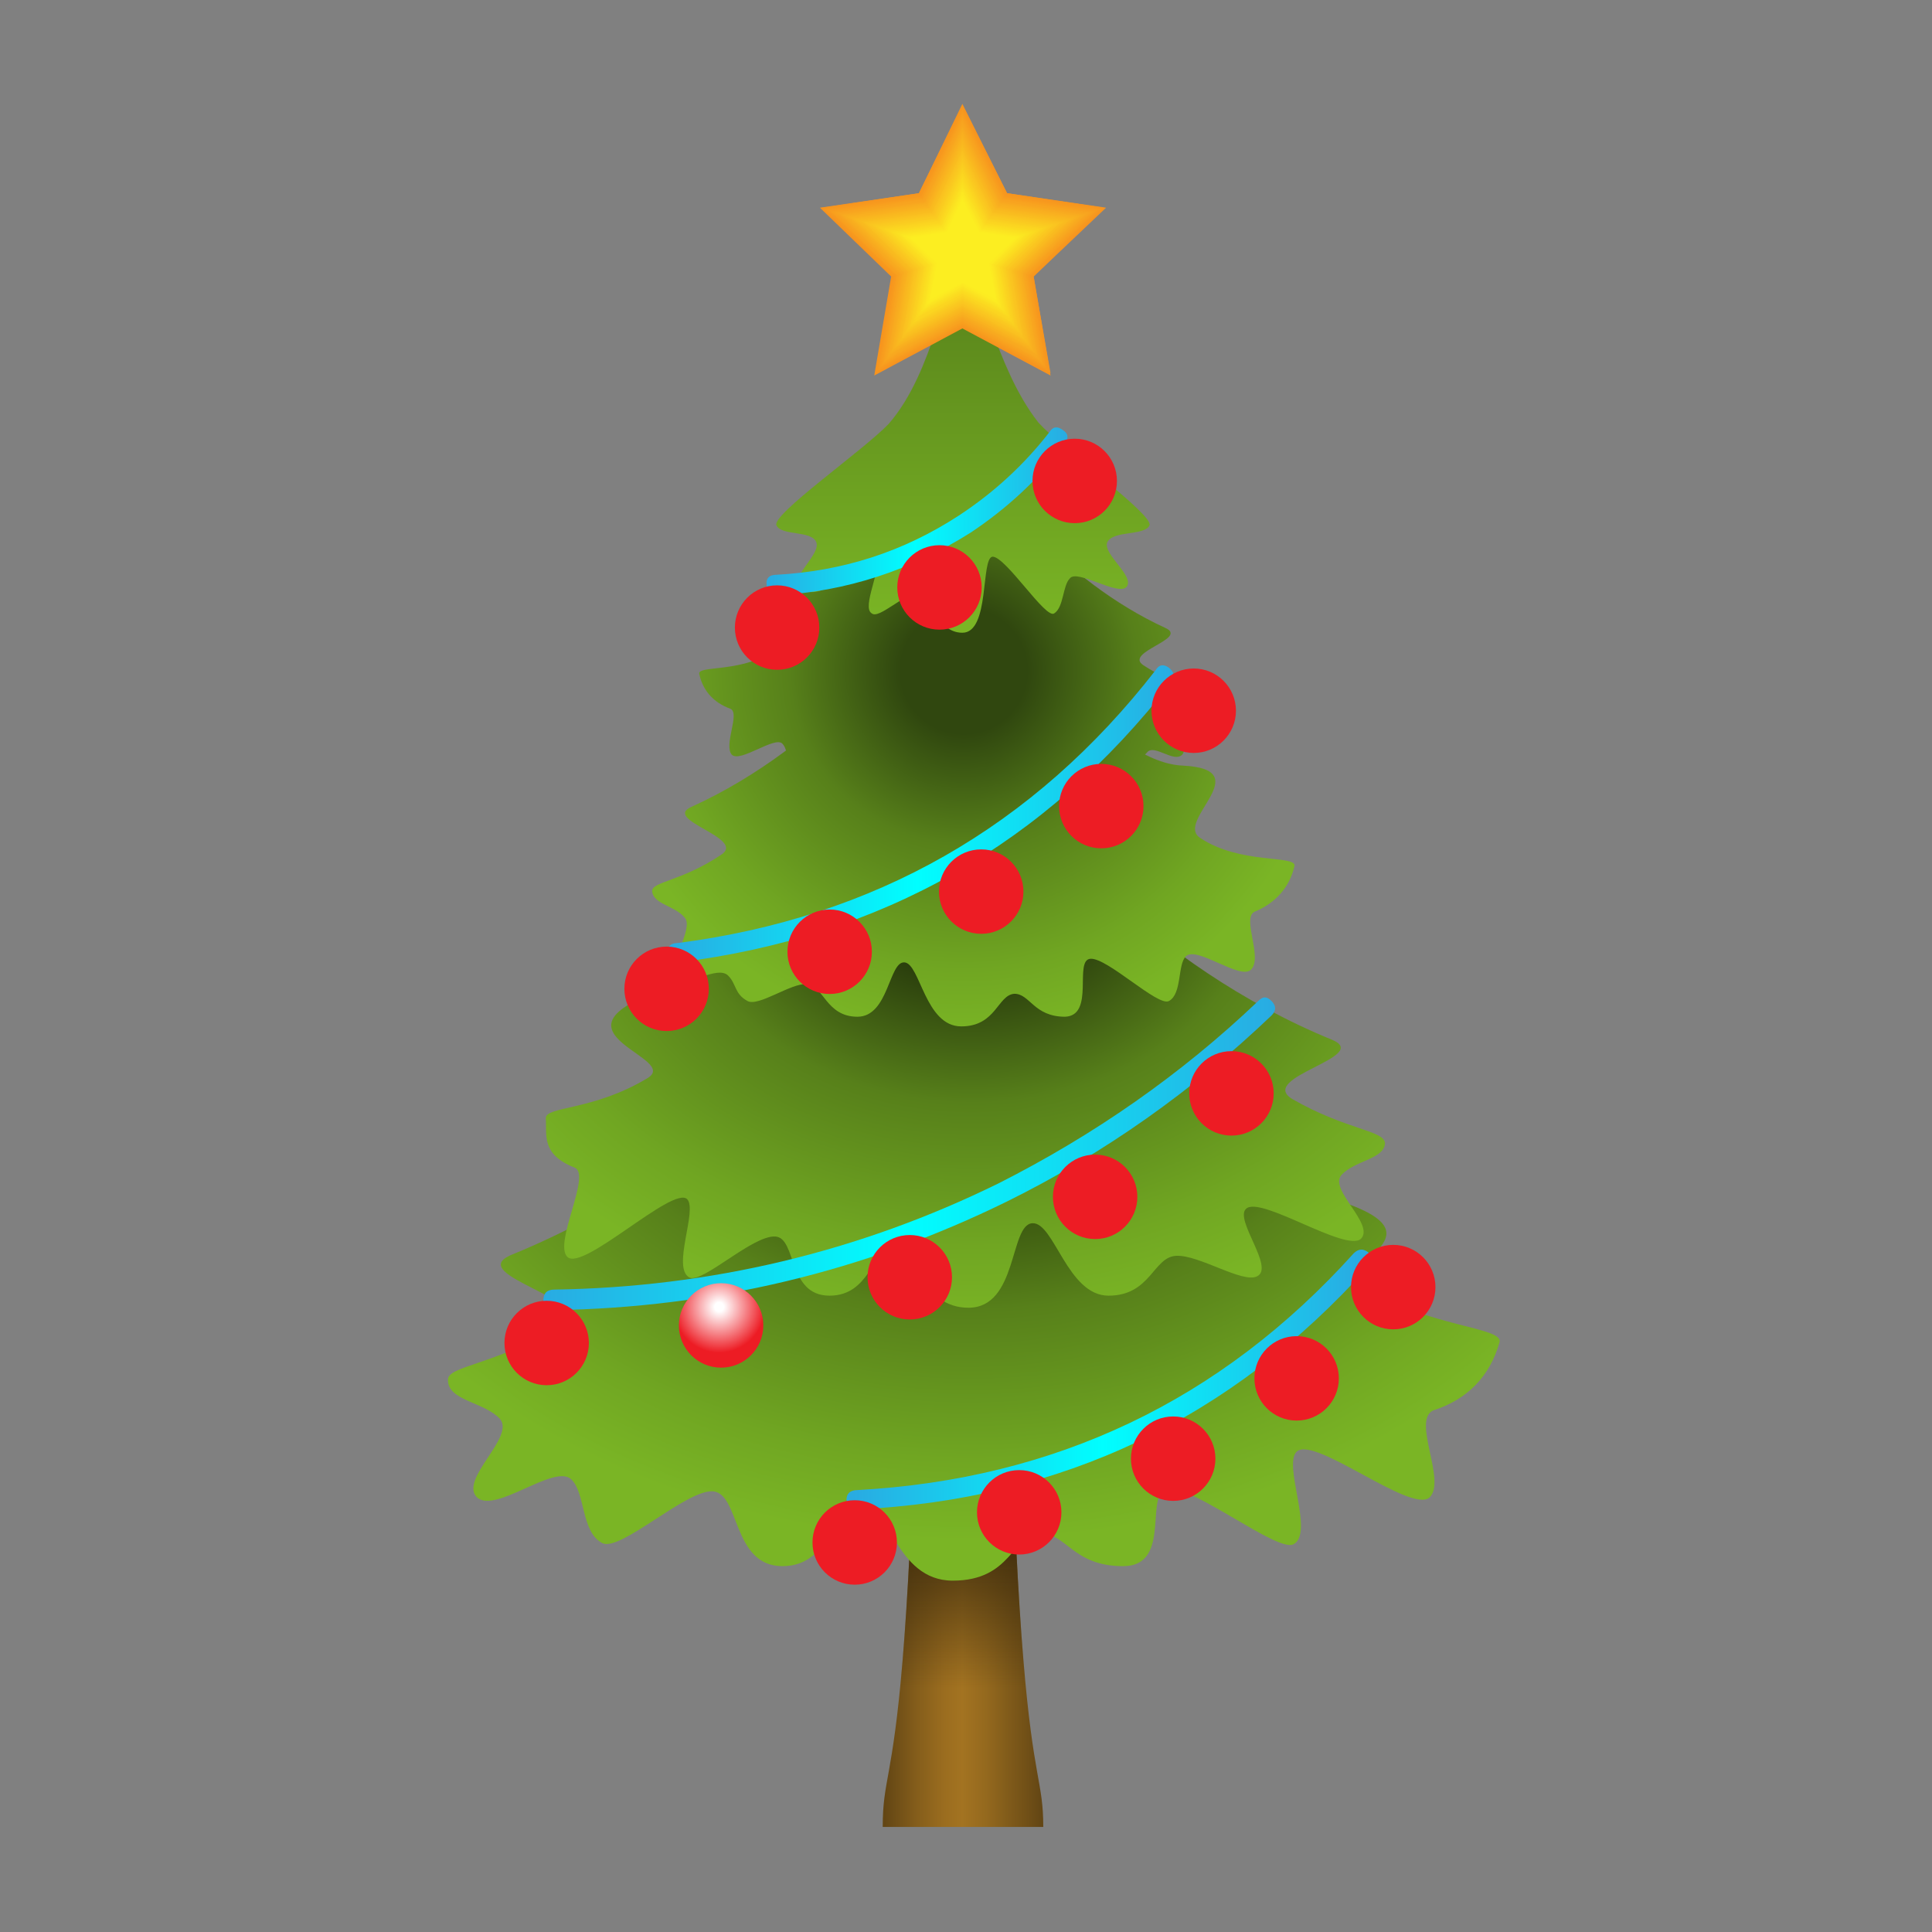 <?xml version="1.0" encoding="UTF-8"?> <svg xmlns="http://www.w3.org/2000/svg" width="77" height="77" viewBox="0 0 77 77" fill="none"><rect x="0" y="0" width="77" height="77" fill="#808080" stroke="none"/><mask id="mask0_1138_105" style="mask-type:luminance" maskUnits="userSpaceOnUse" x="0" y="0" width="77" height="77"><path d="M77 0H0V77H77V0Z" fill="white"></path></mask><g mask="url(#mask0_1138_105)"><path d="M39.992 31.138H36.768C36.768 72.718 35.18 69.06 35.18 72.814H41.58C41.58 69.205 39.992 72.525 39.992 31.138Z" fill="url(#paint0_linear_1138_105)"></path><path d="M39.992 31.138H36.768C36.768 72.718 35.18 69.06 35.18 72.814H41.58C41.58 69.205 39.992 72.525 39.992 31.138Z" fill="url(#paint1_linear_1138_105)"></path><path d="M59.771 53.468C59.819 52.891 57.028 52.891 54.381 51.351C52.649 50.34 58.472 49.185 52.456 47.597C47.692 46.346 41.195 39.223 40.906 37.058H35.709C35.372 39.223 29.116 46.442 20.405 50.003C18.384 50.821 24.014 51.832 22.33 52.843C19.683 54.431 17.806 54.431 17.854 55.008C17.854 55.826 19.298 55.874 19.924 56.548C20.549 57.27 18.288 58.955 19.009 59.676C19.731 60.35 22.089 58.329 22.763 58.955C23.341 59.484 23.148 61.072 24.014 61.505C24.736 61.842 27.335 59.388 28.394 59.436C29.501 59.484 29.164 62.419 31.185 62.419C33.254 62.419 33.254 59.724 34.313 59.821C35.42 59.869 35.661 62.997 37.971 62.997C40.329 62.997 40.329 61.168 41.436 61.12C42.494 61.072 42.735 62.419 44.756 62.419C46.778 62.419 45.526 59.388 46.585 59.34C47.692 59.291 50.868 61.842 51.542 61.553C52.408 61.12 51.109 58.377 51.686 57.848C52.408 57.222 56.258 60.35 56.98 59.676C57.654 59.003 56.258 56.596 57.124 56.211C58.472 55.778 59.386 54.864 59.771 53.468Z" fill="url(#paint2_radial_1138_105)"></path><path d="M21.752 44.565C21.752 44.084 23.629 44.276 25.794 42.977C27.19 42.158 21.608 41.196 26.228 39.512C30.366 37.972 34.842 32.582 35.083 30.801H40.521C40.761 32.582 45.911 38.501 53.081 41.437C54.718 42.11 50.098 42.928 51.493 43.795C53.659 45.046 55.199 45.046 55.199 45.575C55.151 46.201 53.996 46.249 53.466 46.827C52.937 47.404 54.814 48.8 54.236 49.377C53.611 49.907 50.242 47.645 49.664 48.174C49.183 48.607 50.819 50.532 50.098 50.869C49.52 51.158 47.788 50.003 46.873 50.051C45.959 50.099 45.863 51.639 44.178 51.639C42.542 51.639 42.013 48.703 41.146 48.752C40.232 48.8 40.569 52.12 38.596 52.12C36.719 52.12 36.478 49.858 35.612 49.81C34.746 49.762 34.698 51.639 33.061 51.639C31.377 51.639 31.762 49.329 30.896 49.281C29.981 49.233 28.008 51.158 27.479 50.917C26.757 50.532 27.816 48.222 27.383 47.789C26.805 47.26 23.244 50.677 22.618 50.099C22.041 49.57 23.581 46.827 22.907 46.538C21.559 46.008 21.8 45.239 21.752 44.565Z" fill="url(#paint3_radial_1138_105)"></path><path d="M51.593 34.506C51.641 34.073 49.427 34.458 47.839 33.399C46.78 32.725 50.197 30.656 47.117 30.512C44.133 30.367 40.235 24.881 40.091 23.389H36.915C36.722 24.881 32.872 29.742 27.578 32.148C26.327 32.677 29.792 33.399 28.733 34.073C27.145 35.132 25.99 35.132 25.99 35.517C26.038 36.046 26.905 36.094 27.29 36.575C27.675 37.008 26.568 38.452 27.001 38.934C27.434 39.367 28.589 38.452 29.022 38.885C29.359 39.222 29.263 39.607 29.792 39.896C30.225 40.137 31.525 39.174 32.15 39.222C32.824 39.27 32.92 40.522 34.172 40.522C35.423 40.522 35.423 38.308 36.048 38.356C36.674 38.404 36.867 40.907 38.31 40.907C39.706 40.907 39.754 39.655 40.428 39.607C41.053 39.607 41.198 40.522 42.449 40.522C43.652 40.474 42.786 38.26 43.46 38.212C44.133 38.163 46.155 40.137 46.588 39.896C47.117 39.607 46.925 38.452 47.261 38.115C47.695 37.682 49.427 39.078 49.86 38.645C50.342 38.163 49.475 36.575 50.005 36.335C50.823 35.998 51.4 35.372 51.593 34.506Z" fill="url(#paint4_radial_1138_105)"></path><path d="M27.866 26.854C27.818 26.517 29.503 26.806 30.754 25.988C31.572 25.458 28.925 23.87 31.331 23.726C33.641 23.63 36.625 19.346 36.769 18.191H39.224C39.368 19.346 42.352 23.148 46.443 25.025C47.405 25.458 44.758 25.988 45.576 26.517C46.828 27.335 47.694 27.335 47.694 27.624C47.646 28.057 46.972 28.105 46.683 28.442C46.394 28.779 47.453 29.693 47.116 30.078C46.779 30.415 46.009 29.645 45.721 29.982C45.432 30.271 45.143 30.8 44.758 31.041C44.421 31.233 43.314 30.319 42.785 30.367C42.256 30.367 42.304 31.522 41.341 31.522C40.379 31.522 40.138 29.79 39.657 29.838C39.127 29.886 39.272 31.811 38.165 31.811C37.058 31.811 36.914 30.03 36.432 29.982C35.903 29.934 35.903 31.522 34.941 31.522C33.978 31.522 34.315 29.356 33.786 29.308C33.256 29.26 32.053 31.233 31.764 31.041C31.331 30.848 31.476 29.934 31.187 29.645C30.898 29.308 29.503 30.415 29.166 30.078C28.829 29.693 29.503 28.442 29.117 28.25C28.444 28.009 28.011 27.528 27.866 26.854Z" fill="url(#paint5_radial_1138_105)"></path><path d="M45.815 20.935C45.96 20.502 42.399 17.951 41.388 16.844C39.607 14.582 39.222 11.165 38.356 11.165C37.538 11.165 37.297 14.727 35.42 16.892C34.41 17.951 30.752 20.502 30.945 20.935C31.137 21.368 32.34 21.127 32.533 21.609C32.725 22.09 31.474 23.004 31.859 23.389C32.774 24.304 34.554 21.897 34.891 22.282C35.18 22.619 34.314 24.207 34.747 24.448C35.035 24.689 36.046 23.63 36.575 23.678C37.057 23.678 37.297 25.218 38.356 25.218C39.463 25.218 39.078 22.234 39.559 22.186C40.089 22.186 41.677 24.689 42.014 24.448C42.399 24.207 42.35 23.341 42.639 23.052C42.928 22.667 44.564 23.774 44.901 23.389C45.238 22.956 43.939 22.09 44.131 21.609C44.372 21.127 45.623 21.368 45.815 20.935Z" fill="url(#paint6_linear_1138_105)"></path><path d="M38.356 4.139L40.137 7.7L44.083 8.278L41.196 11.021L41.87 14.967L38.356 13.09L34.843 14.967L35.517 11.021L32.678 8.278L36.624 7.7L38.356 4.139Z" fill="#F7931E"></path><path d="M38.356 4.187L40.137 7.7L43.987 8.278L41.195 11.021L41.869 14.871L38.356 13.042L34.891 14.871L35.565 11.021L32.773 8.278L36.623 7.7L38.356 4.187Z" fill="#F7951E"></path><path d="M38.357 4.284L40.09 7.749L43.94 8.326L41.148 11.021L41.822 14.823L38.357 13.042L34.94 14.823L35.614 11.021L32.823 8.326L36.673 7.749L38.357 4.284Z" fill="#F7961E"></path><path d="M38.357 4.332L40.089 7.749L43.891 8.327L41.148 11.022L41.774 14.775L38.357 12.995L34.988 14.775L35.614 11.022L32.871 8.327L36.672 7.749L38.357 4.332Z" fill="#F7981E"></path><path d="M38.357 4.38L40.041 7.797L43.795 8.326L41.1 10.973L41.725 14.727L38.357 12.995L35.036 14.727L35.662 10.973L32.919 8.326L36.72 7.797L38.357 4.38Z" fill="#F7991E"></path><path d="M38.358 4.477L40.042 7.845L43.748 8.375L41.053 10.973L41.678 14.679L38.358 12.947L35.037 14.679L35.711 10.973L33.016 8.375L36.721 7.845L38.358 4.477Z" fill="#F79B1E"></path><path d="M38.356 4.524L40.04 7.845L43.698 8.374L41.051 10.973L41.676 14.631L38.356 12.898L35.083 14.631L35.709 10.973L33.062 8.374L36.719 7.845L38.356 4.524Z" fill="#F89C1E"></path><path d="M38.357 4.573L39.993 7.894L43.651 8.423L41.004 10.974L41.63 14.583L38.357 12.899L35.133 14.583L35.758 10.974L33.111 8.423L36.769 7.894L38.357 4.573Z" fill="#F89E1E"></path><path d="M38.357 4.669L39.993 7.893L43.554 8.423L40.955 10.973L41.581 14.535L38.357 12.85L35.18 14.535L35.758 10.973L33.159 8.423L36.769 7.893L38.357 4.669Z" fill="#F8A01E"></path><path d="M38.356 4.718L39.944 7.942L43.505 8.472L40.955 10.974L41.532 14.487L38.356 12.803L35.228 14.487L35.806 10.974L33.255 8.472L36.768 7.942L38.356 4.718Z" fill="#F8A11E"></path><path d="M38.354 4.765L39.943 7.941L43.456 8.47L40.905 10.925L41.531 14.438L38.354 12.802L35.226 14.438L35.852 10.925L33.301 8.47L36.814 7.941L38.354 4.765Z" fill="#F8A31F"></path><path d="M38.356 4.86L39.944 7.988L43.409 8.47L40.858 10.924L41.484 14.389L38.356 12.753L35.276 14.389L35.853 10.924L33.351 8.47L36.816 7.988L38.356 4.86Z" fill="#F8A41F"></path><path d="M38.357 4.909L39.897 8.037L43.314 8.519L40.859 10.925L41.437 14.342L38.357 12.705L35.325 14.342L35.903 10.925L33.448 8.519L36.865 8.037L38.357 4.909Z" fill="#F8A61F"></path><path d="M38.355 5.006L39.895 8.037L43.264 8.519L40.809 10.925L41.387 14.294L38.355 12.706L35.371 14.294L35.949 10.925L33.494 8.519L36.863 8.037L38.355 5.006Z" fill="#F8A71F"></path><path d="M38.356 5.053L39.848 8.085L43.217 8.567L40.763 10.925L41.34 14.245L38.356 12.657L35.373 14.245L35.95 10.925L33.544 8.567L36.865 8.085L38.356 5.053Z" fill="#F8A91F"></path><path d="M38.356 5.101L39.848 8.085L43.12 8.566L40.762 10.876L41.34 14.149L38.356 12.609L35.42 14.149L35.998 10.876L33.592 8.566L36.912 8.085L38.356 5.101Z" fill="#F8AB1F"></path><path d="M38.356 5.198L39.847 8.133L43.072 8.615L40.714 10.877L41.291 14.101L38.356 12.609L35.468 14.101L36.046 10.877L33.688 8.615L36.912 8.133L38.356 5.198Z" fill="#F8AC1F"></path><path d="M38.357 5.246L39.801 8.133L43.025 8.614L40.715 10.876L41.245 14.053L38.357 12.561L35.518 14.053L36.047 10.876L33.737 8.614L36.962 8.133L38.357 5.246Z" fill="#F8AE1F"></path><path d="M38.355 5.294L39.799 8.182L42.975 8.615L40.665 10.877L41.194 14.005L38.355 12.513L35.564 14.005L36.093 10.877L33.783 8.615L36.959 8.182L38.355 5.294Z" fill="#F9AF1F"></path><path d="M38.356 5.39L39.752 8.23L42.88 8.663L40.618 10.876L41.148 13.956L38.356 12.513L35.565 13.956L36.143 10.876L33.881 8.663L36.961 8.23L38.356 5.39Z" fill="#F9B11F"></path><path d="M38.358 5.439L39.753 8.23L42.833 8.663L40.62 10.829L41.149 13.909L38.358 12.465L35.614 13.909L36.144 10.829L33.93 8.663L37.01 8.23L38.358 5.439Z" fill="#F9B21F"></path><path d="M38.356 5.487L39.752 8.278L42.783 8.711L40.57 10.829L41.099 13.861L38.356 12.417L35.661 13.861L36.19 10.829L33.977 8.711L37.008 8.278L38.356 5.487Z" fill="#F9B41F"></path><path d="M38.357 5.583L39.705 8.278L42.688 8.711L40.523 10.829L41.052 13.813L38.357 12.417L35.71 13.813L36.191 10.829L34.026 8.711L37.058 8.278L38.357 5.583Z" fill="#F9B61F"></path><path d="M38.357 5.631L39.704 8.326L42.64 8.759L40.522 10.829L41.004 13.764L38.357 12.369L35.758 13.764L36.239 10.829L34.122 8.759L37.057 8.326L38.357 5.631Z" fill="#F9B71F"></path><path d="M38.356 5.728L39.656 8.326L42.591 8.759L40.474 10.829L41.003 13.716L38.356 12.321L35.758 13.716L36.287 10.829L34.169 8.759L37.057 8.326L38.356 5.728Z" fill="#F9B91F"></path><path d="M38.358 5.776L39.657 8.375L42.544 8.808L40.427 10.829L40.956 13.669L38.358 12.321L35.807 13.669L36.288 10.829L34.219 8.808L37.106 8.375L38.358 5.776Z" fill="#F9BA1F"></path><path d="M38.357 5.824L39.656 8.375L42.448 8.808L40.426 10.781L40.908 13.62L38.357 12.273L35.855 13.62L36.336 10.781L34.315 8.808L37.106 8.375L38.357 5.824Z" fill="#F9BC1F"></path><path d="M38.357 5.921L39.608 8.423L42.399 8.808L40.378 10.781L40.859 13.573L38.357 12.225L35.902 13.573L36.383 10.781L34.362 8.808L37.154 8.423L38.357 5.921Z" fill="#F9BD1F"></path><path d="M38.358 5.968L39.61 8.47L42.353 8.855L40.38 10.78L40.813 13.523L38.358 12.224L35.952 13.523L36.385 10.78L34.412 8.855L37.155 8.47L38.358 5.968Z" fill="#F9BF1F"></path><path d="M38.356 6.016L39.559 8.47L42.254 8.855L40.329 10.78L40.762 13.475L38.356 12.176L35.95 13.475L36.431 10.78L34.458 8.855L37.153 8.47L38.356 6.016Z" fill="#FAC120"></path><path d="M38.356 6.112L39.559 8.519L42.206 8.904L40.281 10.78L40.762 13.379L38.356 12.176L35.998 13.379L36.479 10.78L34.554 8.904L37.201 8.519L38.356 6.112Z" fill="#FAC220"></path><path d="M38.355 6.16L39.558 8.518L42.157 8.903L40.28 10.732L40.713 13.331L38.355 12.128L36.045 13.331L36.478 10.732L34.602 8.903L37.2 8.518L38.355 6.16Z" fill="#FAC420"></path><path d="M38.357 6.209L39.512 8.567L42.111 8.952L40.234 10.732L40.667 13.283L38.357 12.08L36.095 13.283L36.528 10.732L34.651 8.952L37.25 8.567L38.357 6.209Z" fill="#FAC520"></path><path d="M38.356 6.304L39.511 8.566L42.014 8.951L40.185 10.732L40.618 13.234L38.356 12.079L36.143 13.234L36.576 10.732L34.747 8.951L37.25 8.566L38.356 6.304Z" fill="#FAC720"></path><path d="M38.356 6.353L39.463 8.615L41.965 8.952L40.185 10.732L40.57 13.187L38.356 12.032L36.142 13.187L36.575 10.732L34.795 8.952L37.249 8.615L38.356 6.353Z" fill="#FAC820"></path><path d="M38.356 6.449L39.463 8.614L41.917 8.999L40.136 10.732L40.57 13.138L38.356 11.983L36.19 13.138L36.623 10.732L34.843 8.999L37.297 8.614L38.356 6.449Z" fill="#FACA20"></path><path d="M38.356 6.498L39.462 8.663L41.821 9L40.088 10.684L40.521 13.091L38.356 11.984L36.238 13.091L36.623 10.684L34.891 9L37.297 8.663L38.356 6.498Z" fill="#FACB20"></path><path d="M38.355 6.545L39.414 8.711L41.772 9.048L40.088 10.684L40.473 13.042L38.355 11.935L36.286 13.042L36.671 10.684L34.986 9.048L37.344 8.711L38.355 6.545Z" fill="#FACD20"></path><path d="M38.357 6.642L39.416 8.711L41.725 9.048L40.041 10.685L40.426 12.995L38.357 11.888L36.287 12.995L36.721 10.685L35.036 9.048L37.346 8.711L38.357 6.642Z" fill="#FACF20"></path><path d="M38.356 6.69L39.367 8.759L41.677 9.096L40.041 10.684L40.426 12.946L38.356 11.887L36.335 12.946L36.72 10.684L35.084 9.096L37.346 8.759L38.356 6.69Z" fill="#FAD020"></path><path d="M38.356 6.739L39.367 8.76L41.58 9.097L39.992 10.685L40.377 12.899L38.356 11.84L36.383 12.899L36.768 10.685L35.18 9.097L37.393 8.76L38.356 6.739Z" fill="#FAD220"></path><path d="M38.357 6.834L39.368 8.807L41.533 9.096L39.945 10.636L40.33 12.85L38.357 11.791L36.432 12.85L36.817 10.636L35.229 9.096L37.395 8.807L38.357 6.834Z" fill="#FBD320"></path><path d="M38.357 6.883L39.319 8.808L41.485 9.145L39.945 10.637L40.282 12.802L38.357 11.792L36.48 12.802L36.817 10.637L35.277 9.145L37.443 8.808L38.357 6.883Z" fill="#FBD520"></path><path d="M38.357 6.931L39.319 8.856L41.437 9.144L39.897 10.636L40.233 12.706L38.357 11.743L36.48 12.706L36.865 10.636L35.325 9.144L37.442 8.856L38.357 6.931Z" fill="#FBD620"></path><path d="M38.358 7.027L39.32 8.904L41.341 9.193L39.849 10.637L40.234 12.658L38.358 11.695L36.529 12.658L36.866 10.637L35.422 9.193L37.443 8.904L38.358 7.027Z" fill="#FBD820"></path><path d="M38.356 7.075L39.27 8.904L41.291 9.193L39.848 10.636L40.184 12.61L38.356 11.695L36.575 12.61L36.912 10.636L35.468 9.193L37.489 8.904L38.356 7.075Z" fill="#FBDA20"></path><path d="M38.357 7.171L39.271 8.952L41.245 9.24L39.801 10.636L40.138 12.561L38.357 11.646L36.624 12.561L36.961 10.636L35.518 9.24L37.491 8.952L38.357 7.171Z" fill="#FBDB20"></path><path d="M38.357 7.219L39.223 8.951L41.148 9.24L39.8 10.588L40.089 12.512L38.357 11.598L36.672 12.512L36.961 10.588L35.565 9.24L37.539 8.951L38.357 7.219Z" fill="#FBDD20"></path><path d="M38.356 7.267L39.222 8.999L41.099 9.24L39.752 10.587L40.089 12.464L38.356 11.598L36.672 12.464L37.009 10.587L35.661 9.24L37.538 8.999L38.356 7.267Z" fill="#FBDE20"></path><path d="M38.354 7.363L39.221 9L41.049 9.288L39.702 10.588L40.039 12.416L38.354 11.55L36.718 12.416L37.055 10.588L35.708 9.288L37.536 9L38.354 7.363Z" fill="#FBE021"></path><path d="M38.356 7.412L39.174 9.048L41.002 9.289L39.703 10.588L39.992 12.369L38.356 11.502L36.767 12.369L37.056 10.588L35.757 9.289L37.586 9.048L38.356 7.412Z" fill="#FBE121"></path><path d="M38.357 7.46L39.175 9.048L40.908 9.337L39.656 10.588L39.945 12.32L38.357 11.502L36.817 12.32L37.106 10.588L35.855 9.337L37.587 9.048L38.357 7.46Z" fill="#FBE321"></path><path d="M38.355 7.556L39.125 9.096L40.857 9.337L39.606 10.54L39.895 12.272L38.355 11.454L36.863 12.272L37.152 10.54L35.9 9.337L37.585 9.096L38.355 7.556Z" fill="#FBE521"></path><path d="M38.356 7.604L39.126 9.144L40.811 9.385L39.608 10.54L39.896 12.224L38.356 11.406L36.865 12.224L37.153 10.54L35.95 9.385L37.635 9.144L38.356 7.604Z" fill="#FCE621"></path><path d="M38.356 7.652L39.126 9.144L40.714 9.384L39.559 10.539L39.848 12.176L38.356 11.406L36.912 12.176L37.201 10.539L35.998 9.384L37.634 9.144L38.356 7.652Z" fill="#FCE821"></path><path d="M38.356 7.749L39.078 9.192L40.666 9.433L39.511 10.54L39.799 12.128L38.356 11.358L36.96 12.128L37.201 10.54L36.094 9.433L37.682 9.192L38.356 7.749Z" fill="#FCE921"></path><path d="M38.357 7.796L39.079 9.192L40.619 9.433L39.512 10.54L39.753 12.079L38.357 11.309L37.01 12.079L37.25 10.54L36.144 9.433L37.684 9.192L38.357 7.796Z" fill="#FCEB21"></path><path d="M38.355 7.893L39.029 9.241L40.569 9.433L39.462 10.492L39.703 12.032L38.355 11.31L37.056 12.032L37.296 10.492L36.19 9.433L37.73 9.241L38.355 7.893Z" fill="#FCEC21"></path><path d="M38.356 7.942L39.03 9.241L40.474 9.482L39.415 10.492L39.704 11.936L38.356 11.262L37.057 11.936L37.346 10.492L36.287 9.482L37.731 9.241L38.356 7.942Z" fill="#FCEE21"></path><path d="M30.944 23.726C30.703 23.726 30.559 23.581 30.559 23.341C30.511 23.052 30.655 22.908 30.944 22.908C33.591 22.763 35.997 21.993 38.211 20.55C39.606 19.635 40.81 18.528 41.82 17.229C41.965 16.988 42.157 16.988 42.35 17.133C42.59 17.277 42.59 17.47 42.446 17.71C41.387 19.106 40.136 20.261 38.692 21.223C36.334 22.715 33.735 23.581 30.944 23.726Z" fill="url(#paint7_linear_1138_105)"></path><path d="M27.047 38.356C26.759 38.404 26.614 38.26 26.614 37.971C26.614 37.73 26.71 37.586 26.999 37.586C34.844 36.575 41.196 32.966 46.057 26.71C46.201 26.469 46.394 26.469 46.586 26.613C46.827 26.806 46.827 26.998 46.682 27.191C41.677 33.64 35.132 37.345 27.047 38.356Z" fill="url(#paint8_linear_1138_105)"></path><path d="M22.089 52.215C21.801 52.215 21.656 52.071 21.656 51.83C21.656 51.542 21.801 51.397 22.089 51.397C28.297 51.301 34.217 49.905 39.799 47.162C43.601 45.237 47.066 42.831 50.146 39.895C50.339 39.703 50.483 39.703 50.676 39.895C50.868 40.088 50.868 40.28 50.676 40.473C47.547 43.457 44.034 45.959 40.136 47.884C34.458 50.675 28.394 52.119 22.089 52.215Z" fill="url(#paint9_linear_1138_105)"></path><path d="M28.739 54.508C29.669 54.508 30.422 53.754 30.422 52.825C30.422 51.895 29.669 51.142 28.739 51.142C27.81 51.142 27.057 51.895 27.057 52.825C27.057 53.754 27.81 54.508 28.739 54.508Z" fill="url(#paint10_radial_1138_105)"></path><path d="M36.259 52.588C37.188 52.588 37.942 51.834 37.942 50.905C37.942 49.976 37.188 49.222 36.259 49.222C35.33 49.222 34.576 49.976 34.576 50.905C34.576 51.834 35.33 52.588 36.259 52.588Z" fill="url(#paint11_radial_1138_105)"></path><path d="M26.568 41.092C27.497 41.092 28.25 40.339 28.25 39.409C28.25 38.48 27.497 37.727 26.568 37.727C25.638 37.727 24.885 38.48 24.885 39.409C24.885 40.339 25.638 41.092 26.568 41.092Z" fill="url(#paint12_radial_1138_105)"></path><path d="M33.067 39.615C33.996 39.615 34.749 38.861 34.749 37.932C34.749 37.003 33.996 36.249 33.067 36.249C32.137 36.249 31.384 37.003 31.384 37.932C31.384 38.861 32.137 39.615 33.067 39.615Z" fill="url(#paint13_radial_1138_105)"></path><path d="M39.106 37.217C40.035 37.217 40.789 36.464 40.789 35.534C40.789 34.605 40.035 33.852 39.106 33.852C38.177 33.852 37.423 34.605 37.423 35.534C37.423 36.464 38.177 37.217 39.106 37.217Z" fill="url(#paint14_radial_1138_105)"></path><path d="M43.891 33.81C44.821 33.81 45.574 33.057 45.574 32.128C45.574 31.198 44.821 30.445 43.891 30.445C42.962 30.445 42.209 31.198 42.209 32.128C42.209 33.057 42.962 33.81 43.891 33.81Z" fill="url(#paint15_radial_1138_105)"></path><path d="M47.576 30.009C48.505 30.009 49.259 29.255 49.259 28.326C49.259 27.396 48.505 26.643 47.576 26.643C46.647 26.643 45.893 27.396 45.893 28.326C45.893 29.255 46.647 30.009 47.576 30.009Z" fill="url(#paint16_radial_1138_105)"></path><path d="M34.17 60.157C33.882 60.205 33.785 60.06 33.737 59.772C33.737 59.531 33.882 59.387 34.17 59.387C42.063 58.954 48.656 55.825 53.95 49.954C54.142 49.762 54.335 49.762 54.527 49.906C54.72 50.099 54.72 50.291 54.527 50.484C49.089 56.547 42.303 59.772 34.17 60.157Z" fill="url(#paint17_linear_1138_105)"></path><path d="M34.065 63.158C34.994 63.158 35.747 62.404 35.747 61.475C35.747 60.546 34.994 59.792 34.065 59.792C33.135 59.792 32.382 60.546 32.382 61.475C32.382 62.404 33.135 63.158 34.065 63.158Z" fill="url(#paint18_radial_1138_105)"></path><path d="M40.62 61.956C41.55 61.956 42.303 61.203 42.303 60.274C42.303 59.344 41.55 58.591 40.62 58.591C39.691 58.591 38.938 59.344 38.938 60.274C38.938 61.203 39.691 61.956 40.62 61.956Z" fill="url(#paint19_radial_1138_105)"></path><path d="M46.757 59.818C47.686 59.818 48.44 59.065 48.44 58.136C48.44 57.206 47.686 56.453 46.757 56.453C45.828 56.453 45.074 57.206 45.074 58.136C45.074 59.065 45.828 59.818 46.757 59.818Z" fill="url(#paint20_radial_1138_105)"></path><path d="M51.677 56.617C52.607 56.617 53.36 55.864 53.36 54.935C53.36 54.005 52.607 53.252 51.677 53.252C50.748 53.252 49.995 54.005 49.995 54.935C49.995 55.864 50.748 56.617 51.677 56.617Z" fill="url(#paint21_radial_1138_105)"></path><path d="M55.528 52.981C56.457 52.981 57.21 52.227 57.21 51.298C57.21 50.369 56.457 49.615 55.528 49.615C54.598 49.615 53.845 50.369 53.845 51.298C53.845 52.227 54.598 52.981 55.528 52.981Z" fill="url(#paint22_radial_1138_105)"></path><path d="M30.971 26.695C31.901 26.695 32.654 25.942 32.654 25.012C32.654 24.083 31.901 23.329 30.971 23.329C30.042 23.329 29.289 24.083 29.289 25.012C29.289 25.942 30.042 26.695 30.971 26.695Z" fill="url(#paint23_radial_1138_105)"></path><path d="M37.444 25.095C38.373 25.095 39.126 24.341 39.126 23.412C39.126 22.482 38.373 21.729 37.444 21.729C36.514 21.729 35.761 22.482 35.761 23.412C35.761 24.341 36.514 25.095 37.444 25.095Z" fill="url(#paint24_radial_1138_105)"></path><path d="M42.833 20.851C43.763 20.851 44.516 20.098 44.516 19.168C44.516 18.239 43.763 17.485 42.833 17.485C41.904 17.485 41.15 18.239 41.15 19.168C41.15 20.098 41.904 20.851 42.833 20.851Z" fill="url(#paint25_radial_1138_105)"></path><path d="M43.647 49.383C44.576 49.383 45.329 48.629 45.329 47.7C45.329 46.77 44.576 46.017 43.647 46.017C42.717 46.017 41.964 46.77 41.964 47.7C41.964 48.629 42.717 49.383 43.647 49.383Z" fill="url(#paint26_radial_1138_105)"></path><path d="M49.08 45.259C50.009 45.259 50.763 44.505 50.763 43.576C50.763 42.647 50.009 41.893 49.08 41.893C48.15 41.893 47.397 42.647 47.397 43.576C47.397 44.505 48.15 45.259 49.08 45.259Z" fill="url(#paint27_radial_1138_105)"></path><path d="M21.787 55.208C22.717 55.208 23.47 54.454 23.47 53.525C23.47 52.595 22.717 51.842 21.787 51.842C20.858 51.842 20.105 52.595 20.105 53.525C20.105 54.454 20.858 55.208 21.787 55.208Z" fill="url(#paint28_radial_1138_105)"></path></g><defs><linearGradient id="paint0_linear_1138_105" x1="35.256" y1="51.993" x2="41.523" y2="51.993" gradientUnits="userSpaceOnUse"><stop stop-color="#634614"></stop><stop offset="0.202" stop-color="#845D1B"></stop><stop offset="0.381" stop-color="#9B6D1F"></stop><stop offset="0.494" stop-color="#A37321"></stop><stop offset="0.645" stop-color="#94691E"></stop><stop offset="0.932" stop-color="#6D4D16"></stop><stop offset="1" stop-color="#634614"></stop></linearGradient><linearGradient id="paint1_linear_1138_105" x1="38.4" y1="60.371" x2="38.4" y2="67.293" gradientUnits="userSpaceOnUse"><stop stop-color="#38280B"></stop><stop offset="1" stop-color="#38280B" stop-opacity="0"></stop></linearGradient><radialGradient id="paint2_radial_1138_105" cx="0" cy="0" r="1" gradientUnits="userSpaceOnUse" gradientTransform="translate(38.717 39.469) rotate(89.256) scale(21.934 28.445)"><stop offset="0.279" stop-color="#253808"></stop><stop offset="0.581" stop-color="#57801A"></stop><stop offset="0.852" stop-color="#70A622"></stop><stop offset="1" stop-color="#7AB525"></stop></radialGradient><radialGradient id="paint3_radial_1138_105" cx="0" cy="0" r="1" gradientUnits="userSpaceOnUse" gradientTransform="translate(38.735 35.051) rotate(90.744) scale(17.775 23.051)"><stop offset="0.206" stop-color="#283B0C"></stop><stop offset="0.502" stop-color="#57801A"></stop><stop offset="0.825" stop-color="#70A622"></stop><stop offset="1" stop-color="#7AB525"></stop></radialGradient><radialGradient id="paint4_radial_1138_105" cx="0" cy="0" r="1" gradientUnits="userSpaceOnUse" gradientTransform="translate(38.411 26.744) scale(14.719 14.678)"><stop offset="0.171" stop-color="#30470F"></stop><stop offset="0.47" stop-color="#57801A"></stop><stop offset="0.814" stop-color="#70A622"></stop><stop offset="1" stop-color="#7AB525"></stop></radialGradient><radialGradient id="paint5_radial_1138_105" cx="0" cy="0" r="1" gradientUnits="userSpaceOnUse" gradientTransform="translate(38.41 26.744) scale(14.719 14.678)"><stop offset="0.171" stop-color="#30470F"></stop><stop offset="0.47" stop-color="#57801A"></stop><stop offset="0.814" stop-color="#70A622"></stop><stop offset="1" stop-color="#7AB525"></stop></radialGradient><linearGradient id="paint6_linear_1138_105" x1="38.399" y1="11.312" x2="38.399" y2="24.91" gradientUnits="userSpaceOnUse"><stop stop-color="#59841B"></stop><stop offset="1" stop-color="#7AB525"></stop></linearGradient><linearGradient id="paint7_linear_1138_105" x1="30.571" y1="20.409" x2="42.543" y2="20.409" gradientUnits="userSpaceOnUse"><stop stop-color="#29ABE2"></stop><stop offset="0.492" stop-color="#00FFFF"></stop><stop offset="1" stop-color="#29ABE2"></stop></linearGradient><linearGradient id="paint8_linear_1138_105" x1="26.655" y1="32.483" x2="46.778" y2="32.483" gradientUnits="userSpaceOnUse"><stop stop-color="#29ABE2"></stop><stop offset="0.492" stop-color="#00FFFF"></stop><stop offset="1" stop-color="#29ABE2"></stop></linearGradient><linearGradient id="paint9_linear_1138_105" x1="21.694" y1="46.016" x2="50.821" y2="46.016" gradientUnits="userSpaceOnUse"><stop stop-color="#29ABE2"></stop><stop offset="0.492" stop-color="#00FFFF"></stop><stop offset="1" stop-color="#29ABE2"></stop></linearGradient><radialGradient id="paint10_radial_1138_105" cx="0" cy="0" r="1" gradientUnits="userSpaceOnUse" gradientTransform="translate(28.664 52.091) scale(1.822 1.822)"><stop offset="0.099" stop-color="white"></stop><stop offset="1" stop-color="#ED1C24"></stop></radialGradient><radialGradient id="paint11_radial_1138_105" cx="0" cy="0" r="1" gradientUnits="userSpaceOnUse" gradientTransform="translate(28.669 52.091) scale(1.822 1.822)"><stop offset="0.099" stop-color="white"></stop><stop offset="1" stop-color="#ED1C24"></stop></radialGradient><radialGradient id="paint12_radial_1138_105" cx="0" cy="0" r="1" gradientUnits="userSpaceOnUse" gradientTransform="translate(28.663 52.09) scale(1.822 1.822)"><stop offset="0.099" stop-color="white"></stop><stop offset="1" stop-color="#ED1C24"></stop></radialGradient><radialGradient id="paint13_radial_1138_105" cx="0" cy="0" r="1" gradientUnits="userSpaceOnUse" gradientTransform="translate(28.663 52.092) scale(1.822)"><stop offset="0.099" stop-color="white"></stop><stop offset="1" stop-color="#ED1C24"></stop></radialGradient><radialGradient id="paint14_radial_1138_105" cx="0" cy="0" r="1" gradientUnits="userSpaceOnUse" gradientTransform="translate(28.663 52.091) scale(1.822)"><stop offset="0.099" stop-color="white"></stop><stop offset="1" stop-color="#ED1C24"></stop></radialGradient><radialGradient id="paint15_radial_1138_105" cx="0" cy="0" r="1" gradientUnits="userSpaceOnUse" gradientTransform="translate(28.669 52.092) scale(1.822 1.822)"><stop offset="0.099" stop-color="white"></stop><stop offset="1" stop-color="#ED1C24"></stop></radialGradient><radialGradient id="paint16_radial_1138_105" cx="0" cy="0" r="1" gradientUnits="userSpaceOnUse" gradientTransform="translate(28.664 52.09) scale(1.822 1.822)"><stop offset="0.099" stop-color="white"></stop><stop offset="1" stop-color="#ED1C24"></stop></radialGradient><linearGradient id="paint17_linear_1138_105" x1="34.047" y1="54.658" x2="54.17" y2="54.658" gradientUnits="userSpaceOnUse"><stop stop-color="#29ABE2"></stop><stop offset="0.492" stop-color="#00FFFF"></stop><stop offset="1" stop-color="#29ABE2"></stop></linearGradient><radialGradient id="paint18_radial_1138_105" cx="0" cy="0" r="1" gradientUnits="userSpaceOnUse" gradientTransform="translate(28.664 52.091) scale(1.822 1.822)"><stop offset="0.099" stop-color="white"></stop><stop offset="1" stop-color="#ED1C24"></stop></radialGradient><radialGradient id="paint19_radial_1138_105" cx="0" cy="0" r="1" gradientUnits="userSpaceOnUse" gradientTransform="translate(28.664 52.091) scale(1.822 1.822)"><stop offset="0.099" stop-color="white"></stop><stop offset="1" stop-color="#ED1C24"></stop></radialGradient><radialGradient id="paint20_radial_1138_105" cx="0" cy="0" r="1" gradientUnits="userSpaceOnUse" gradientTransform="translate(28.668 52.091) scale(1.822 1.822)"><stop offset="0.099" stop-color="white"></stop><stop offset="1" stop-color="#ED1C24"></stop></radialGradient><radialGradient id="paint21_radial_1138_105" cx="0" cy="0" r="1" gradientUnits="userSpaceOnUse" gradientTransform="translate(28.663 52.091) scale(1.822)"><stop offset="0.099" stop-color="white"></stop><stop offset="1" stop-color="#ED1C24"></stop></radialGradient><radialGradient id="paint22_radial_1138_105" cx="0" cy="0" r="1" gradientUnits="userSpaceOnUse" gradientTransform="translate(28.668 52.092) scale(1.822 1.822)"><stop offset="0.099" stop-color="white"></stop><stop offset="1" stop-color="#ED1C24"></stop></radialGradient><radialGradient id="paint23_radial_1138_105" cx="0" cy="0" r="1" gradientUnits="userSpaceOnUse" gradientTransform="translate(28.663 52.091) scale(1.822)"><stop offset="0.099" stop-color="white"></stop><stop offset="1" stop-color="#ED1C24"></stop></radialGradient><radialGradient id="paint24_radial_1138_105" cx="0" cy="0" r="1" gradientUnits="userSpaceOnUse" gradientTransform="translate(28.664 52.091) scale(1.822 1.822)"><stop offset="0.099" stop-color="white"></stop><stop offset="1" stop-color="#ED1C24"></stop></radialGradient><radialGradient id="paint25_radial_1138_105" cx="0" cy="0" r="1" gradientUnits="userSpaceOnUse" gradientTransform="translate(28.663 52.091) scale(1.822)"><stop offset="0.099" stop-color="white"></stop><stop offset="1" stop-color="#ED1C24"></stop></radialGradient><radialGradient id="paint26_radial_1138_105" cx="0" cy="0" r="1" gradientUnits="userSpaceOnUse" gradientTransform="translate(28.664 52.091) scale(1.822 1.822)"><stop offset="0.099" stop-color="white"></stop><stop offset="1" stop-color="#ED1C24"></stop></radialGradient><radialGradient id="paint27_radial_1138_105" cx="0" cy="0" r="1" gradientUnits="userSpaceOnUse" gradientTransform="translate(28.664 52.091) scale(1.822 1.822)"><stop offset="0.099" stop-color="white"></stop><stop offset="1" stop-color="#ED1C24"></stop></radialGradient><radialGradient id="paint28_radial_1138_105" cx="0" cy="0" r="1" gradientUnits="userSpaceOnUse" gradientTransform="translate(28.668 52.089) scale(1.822 1.822)"><stop offset="0.099" stop-color="white"></stop><stop offset="1" stop-color="#ED1C24"></stop></radialGradient></defs></svg> 